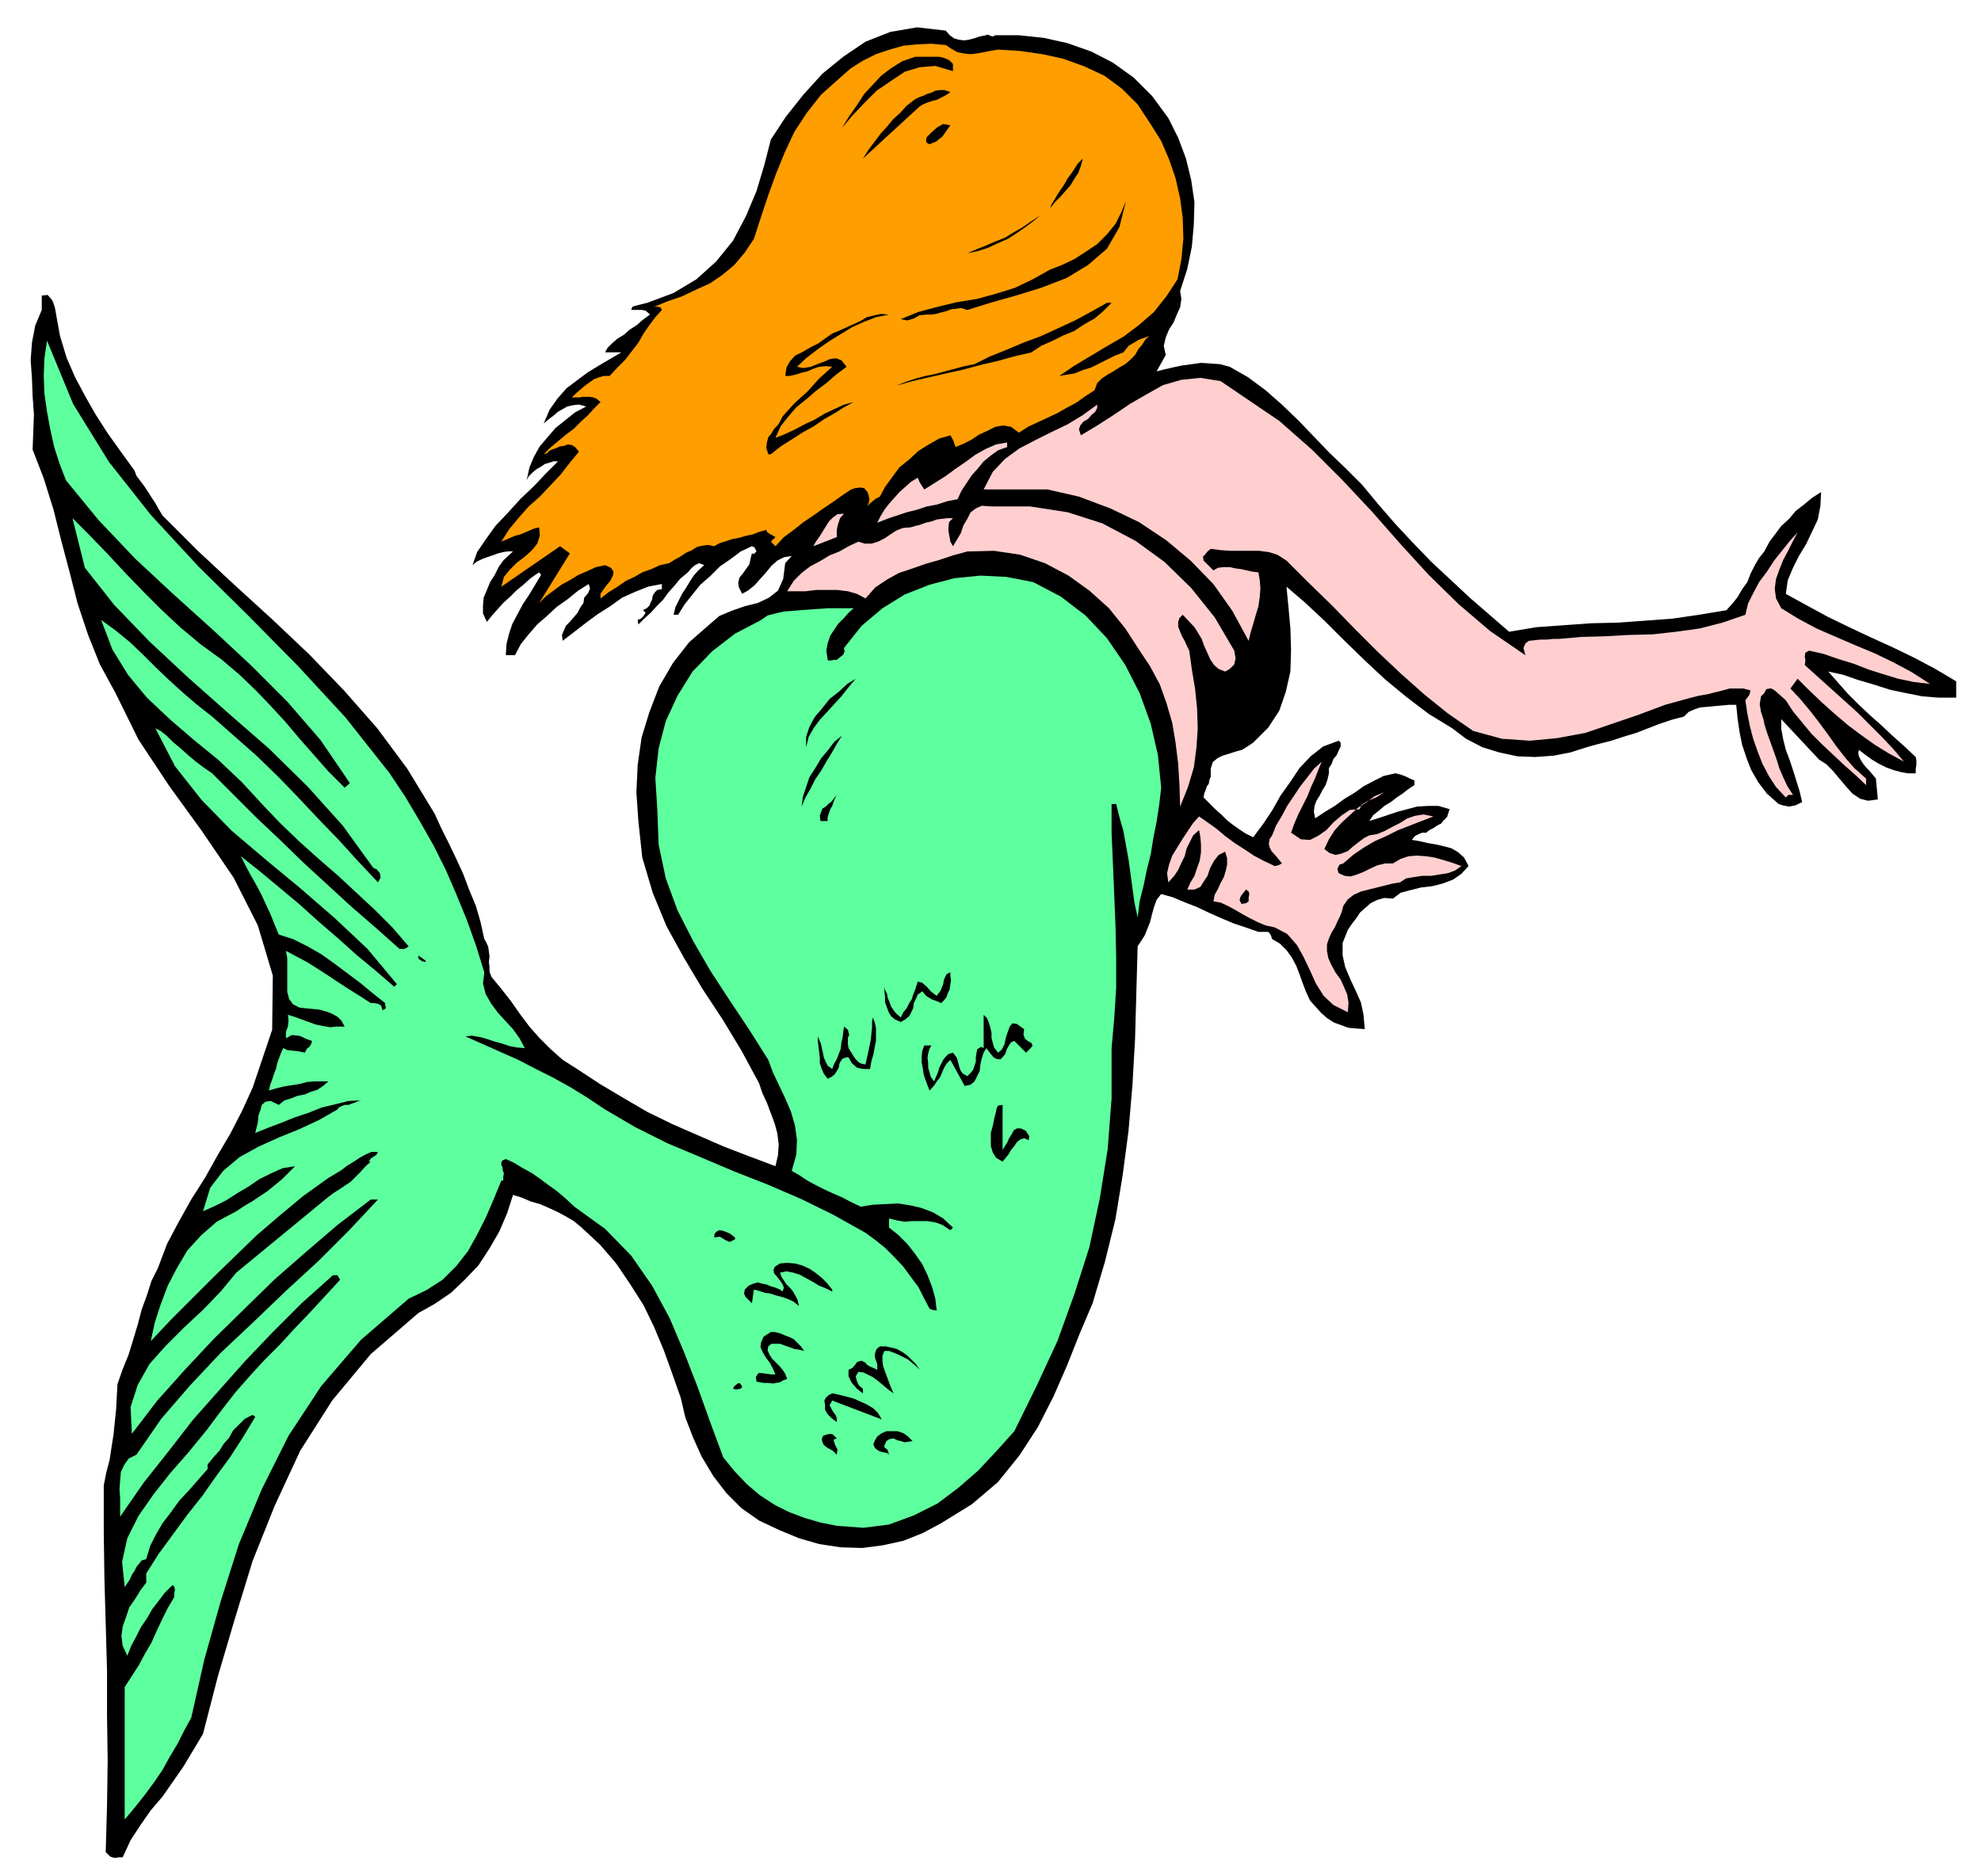 <svg xmlns="http://www.w3.org/2000/svg" width="490.455" height="464.634" fill-rule="evenodd" stroke-linecap="round" preserveAspectRatio="none" viewBox="0 0 3035 2875"><style>.brush1{fill:#000}.pen1{stroke:none}.brush4{fill:#ffcfcf}</style><path d="m1511 54 2-1 5 2 3 1 4-2h36l38 4 36 8 37 13 33 17 32 23 28 28 25 34 15 30 12 32 8 33 5 34-1 34-3 34-7 34-11 34 2 12-2 13-5 11-5 12-7 11-5 12-3 13 3 14-14 25 12-3 13-3 14-3 15-2 14-2 15 1 14 1 15 4 28 16 27 20 25 22 25 24 23 24 24 25 25 24 26 26 24 29 26 30 27 29 29 30 29 27 30 28 30 26 30 26 42-7 42-3 42-3 42-1 41-3 41-3 41-6 42-7 9-10 8-10 7-12 8-11 5-13 6-12 7-12 8-10 8-15 9-12 9-12 12-11 10-12 13-10 12-10 14-9-1 21-4 21-9 19-9 19-11 18-9 18-8 19-3 21 31 17 33 18 33 16 34 16 33 15 33 16 32 17 32 19v25h-27l-25-2-25-5-24-5-25-8-24-7-23-8-23-5 15 17 15 17 16 16 18 17 17 15 17 16 18 16 18 17 1 5v7l-1 6v7h-12l-11-2-11-3-11-4-12-6-10-6-11-8-9-7-1 5 1 5 3 6 4 6 4 5 5 5 5 6 5 6 3 32-15 2-12-3-12-8-9-10-11-13-10-12-10-10-11-7-58-62v15l3 16 4 16 6 16 5 15 5 16 5 16 4 17-10 5-10 2-10-2-6-2-18-16-13-17-11-19-7-18-7-21-4-20-3-21-2-20h-11l-11 1-11 1-10 1-12 1-9 3-9 4-7 7-19 5-18 6-18 7-18 7-20 6-18 6-20 5-18 5-25 8-26 5-28 2-27-1-28-6-26-8-25-13-21-16-36-22-33-25-34-28-31-29-32-31-30-30-30-28-28-24 3 31 3 33 1 33-1 33-7 31-10 29-17 26-23 23-9 6-8 5-11 3-9 3-10 3-8 4-7 6-3 10v12l-2 5-1 6-3 4-2 6-2 5-1 6 9 9 9 9 9 8 9 9 9 7 10 7 9 6 12 6 15-20 14-21 13-23 15-21 14-21 17-18 19-15 24-9 3 3v6l-3 6-3 7-5 6-3 8-4 6v8l-2 9-3 9-5 8-4 8-5 8-3 8-1 9 2 10 15-10 15-9 15-11 15-9 14-10 15-8 16-8 18-4 8 2 8 3 6 3 7 3v7l-9 6-9 7-9 6-9 7-10 6-8 7-9 7-6 9 13-4 15-5 15-5 15-4 15-4 17-1h16l17 5-2 6-2 6-5 5-4 5-6 3-6 4-6 3-5 4h-6l-5 2-6 3-5 6 12 2 13 3 12 2 13 3 11 3 10 6 9 8 7 13-11 12-13 9-16 6-16 4-17 2-16 4-15 4-12 9-13-1-11 3-10 5-8 7-8 7-6 9-7 9-6 9-8 20v19l4 18 8 19 8 17 8 18 4 19 2 22-13-1-12-1-11-4-11-4-11-7-9-8-9-10-8-9-6-13-5-13-5-14-5-13-7-13-8-11-10-10-12-7-2-6-2-3-2-2h-15l-20-7-18-6-19-8-18-8-19-9-18-7-19-8-18-5-7 9-4 11-3 11-3 12-4 10-4 10-5 8-6 9-2 71-2 72-4 70-6 70-9 68-11 67-16 65-19 64-20 47-19 48-21 48-24 47-28 43-33 41-40 34-47 29-28 15-30 12-32 7-31 4-33-1-33-5-31-9-29-12-32-15-27-19-23-23-20-26-18-30-13-29-12-31-7-30-13-37-13-36-15-36-16-33-21-33-21-31-25-29-28-26-12-10-12-7-13-7-13-6-14-6-14-4-14-6-13-4-9 28-12 28-15 26-17 26-21 22-21 20-25 17-25 14-73 63-59 71-49 77-39 84-34 85-27 88-26 88-23 89-15 25-15 25-16 23-16 23-18 21-16 23-15 23-12 26h-6l-6 1-7-2-7-7 2-71 1-69-1-69v-69l-2-71-2-70-1-71v-72l4-20 5-19 3-20 3-19 2-20 2-19 1-20 1-18 8-23 9-22 7-23 7-23 6-23 8-22 7-22 10-20 14-37 18-34 19-34 21-33 19-34 20-34 18-35 16-35 30-89 1-83-23-77-37-73-49-72-50-69-47-71-35-71-24-44-18-45-16-48-12-47-13-49-12-48-15-48-17-44 1-27 1-27-2-28-1-27-2-28 2-27 5-26 10-24v-22l9-1 7 8 2 5 2 6 1 5 1 6 6 33 10 33 13 30 16 30 16 28 18 28 20 28 21 29 3 8 6 8 6 8 6 9 5 8 6 9 5 9 6 10 54 54 57 53 57 52 57 54 53 55 51 58 46 62 42 69 10 22 12 24 11 23 11 24 9 24 10 24 7 24 6 27 3 5 3 7 1 7 1 8-1 8 1 8v7l3 8 14 17 15 19 14 20 15 20 15 17 18 18 18 16 22 14 35 23 37 22 36 21 39 19 39 17 39 17 39 15 40 15 4-17 1-16-2-17-4-15-6-16-6-16-7-15-5-15-27-50-29-48-31-47-28-47-27-49-21-51-16-54-6-56-3-44 2-42 6-42 12-39 15-39 21-36 25-32 31-27 15-13 19-8 20-7 20-5 17-8 14-11 8-18 3-24 10-11-12 2-10 5-9 8-9 11-9 10-8 9-10 8-9 5-5-10-1-7 2-8 5-6 5-7 5-7 2-9 2-8 3 1 4-4-3-6-4-2-17 8-16 12-16 11-15 15-15 13-12 15-12 15-10 16h-7l3-12 5-10 5-10 6-9 6-10 6-9 7-8 9-8-8-3-6 3-6 5-5 6-12 10-9 11-9 10-8 11-10 10-9 10-10 9-9 9-1-7 5-2 4-4 3-5-4-4 6-3 4-4 2-5 2-4 1-6 3-5 4-4 7-1v-8l-21 4-20 8-20 9-18 13-19 12-19 14-18 14-17 13-1-9 3-7 3-7 6-6 6-7 6-7 4-8 5-7 1-8 6-7 3-7-2-7-16 10-16 13-17 12-15 14-15 13-13 15-12 15-9 17h-14l1-17 4-16 5-15 8-15 8-15 10-15 9-15 9-15-3-4-13 9-11 10-11 9-10 10-10 9-9 10-8 9-8 10-6-13v-12l1-12 5-12 5-12 7-11 6-12 7-10 15-14h-8l-7 1-8 2-8 3-9 3-8 3-8 4-6 5 7-20 13-19 15-21 19-20 19-21 21-20 19-20 18-18h-7l-6 2-7 2-6 4-7 4-6 5-6 6-3 6 4-19 7-17 9-16 12-14 12-14 15-12 15-12 17-9-11-3-9 1-9 2-7 4-7 4-7 6-8 6-7 6 9-21 12-17 14-16 16-12 16-12 18-11 17-10 17-10h-25l4-7 7-7 8-7 10-6 9-8 11-7 9-8 11-8-7-6-6-1h-16l2-5 7-2 8-2 8-2 40-15 35-21 30-27 26-32 20-38 16-38 12-40 10-39 23-35 27-34 29-32 32-26 34-23 38-15 41-7 44 5 6 7 7 5 7 2 8 1 7-1 8-2 9-3 10-2z" class="pen1 brush1"/><path d="m1529 76 33 2 35 5 32 7 33 12 30 14 27 20 24 24 21 32 15 24 12 28 10 29 7 31 4 30 1 32-3 31-6 31-17 26-19 24-23 20-24 18-26 15-25 15-25 15-22 15 12-2 12-2 12-5 13-4 12-6 12-6 12-6 13-5 8-10 10-6 5-3 5-2 6-2 6-2-6 5-5 8-6 7-5 9-7 7-8 7-9 5-9 6-9 5-9 6-7 7-4 11-14 9-14 10-15 8-14 8-15 7-15 7-15 7-14 9-12-9-12-2-12 2-12 6-13 6-12 8-12 6-12 5-4-11-4-7-17 5-16 9-16 10-14 13-15 12-11 15-11 15-8 15-6 3-5 4-5 4-3 4 2-6 1-4-1-6-2-6-5-6-6-1-8 1-6 2-15 10-14 10-15 10-14 10-15 10-15 12-15 11-13 14-7-7 7-7-5-3-4-2-4-3-1-3-11 3-10 4-10 2-10 3-11 2-9 3-10 3-9 5-9-2-8 1-9 2-8 5-9 4-9 6-9 5-8 5-14 3-13 6-14 5-12 7-13 6-13 9-13 8-13 10v-7l4-6 5-7 6-7 4-8 1-6-4-6-9-4-14 3-13 6-14 6-13 8-13 7-12 9-12 9-10 10 47-76-15-11-90 62 4-15 9-11 11-11 12-9 11-10 8-10 4-12-1-13-8 2-7 3-7 3-7 3-8 2-7 3-7 3-7 3 12-19 15-18 15-17 17-15 16-17 16-17 14-18 14-17-6-7-5-3-6-1-5 2-7 1-7 3-6 2-5 3-1 2-6 2 10-10 12-10 12-10 12-9 11-11 11-10 9-10 10-10-6-5-5-2-6-1h-10l-5 1h-12l6-6 7-6 7-6 7-5 7-5 8-3 7-2h9l12-13 12-12 10-13 10-13 8-14 9-13 9-12 10-11-2-4-4-1h-5l-3 1 22-9 23-8 21-10 22-10 19-13 18-15 16-19 14-21 11-34 11-33 12-33 13-32 15-32 19-29 22-28 28-25 17-15 19-12 20-10 21-7 21-6 21-2 22-1 22 2 9 6 9 5 10 2 10 1 9-1 11-2 10-2 12-2z" class="pen1" style="fill:#ff9e00"/><path d="M1460 98v11l-27-8-24 2-23 7-21 14-22 15-19 19-18 19-16 19 11-18 12-17 11-17 13-14 13-14 16-12 16-10 20-7h37l8 2 7 3 6 6zm-4 43-4 3-5 3-6 3-6 3-8 2-6 2-7 3-5 3-87 80 9-14 9-12 9-12 10-11 9-11 11-10 10-11 13-10 6-3 6-2 6-3 7-2 6-3 7-1h7l9 3zm0 51-5 7-7 10-10 8-10 4-4-2-1-2v-4l1-3 8-8 8-7 9-5 11 2zm153 127 2-6 5-8 6-10 7-10 7-12 8-11 7-11 8-8-3 11-4 11-6 9-6 10-8 9-8 9-8 8-7 9zm-127 156-9-3-8 1-8 1-8 3-8 2-7 2-8 1h-6l-11 1-9 5-10 3-10-2 27-11 30-8 29-7 31-5 29-8 29-9 27-13 27-15 18-7 19-9 17-11 18-12 15-15 13-16 9-18 7-17-10 40-19 33-29 25-33 20-39 15-39 12-39 11-35 11zm0-87 14-6 15-6 14-6 15-6 13-8 14-8 13-9 14-9-11 9-12 9-13 9-14 9-16 7-15 7-16 5-15 3zm221 76-13 13-13 11-16 9-15 10-17 7-16 8-18 8-15 10-26 6-25 7-26 6-26 7-27 6-26 6-26 6-25 7 15-6 15-5 15-4 15-3 15-4 15-4 15-4 15-3 24-12 25-10 26-11 27-10 26-12 26-12 24-13 25-14h7zm-341 18-20 4-18 7-18 8-18 11-18 11-17 12-17 13-15 14 10 2 11-2 10-4 11-4 9-4 9-1 8 3 8 10-16 12-15 13-16 12-15 13-15 12-12 14-12 15-8 18 15-6 15-7 15-8 15-7 15-9 15-7 15-7 15-4-15 8-14 9-16 9-16 11-18 10-17 11-16 10-15 12h-4l-3-10 1-8 2-8 5-6 4-7 6-6 4-7 3-6 9-10 9-10 10-9 10-9 9-10 9-10 10-9 10-9-10-1-10 1-9 3-9 4-9 2-9 3-9 2h-7l2-13 5-9 8-9 12-6 12-7 12-6 11-8 10-7 10-4 11-5 11-5 11-5 10-6 12-3 10-2 12 1z" class="pen1 brush1"/><path d="m597 1185 24 36 22 37 21 37 19 38 16 37 16 39 14 39 13 42-2 17 4 16 8 14 11 15 11 12 12 13 10 14 8 15-12-1-11-2-12-4-11-3-12-4-11-3-12-2-10 1 27 12 27 12 27 12 27 14 26 13 27 15 26 16 27 18 46 27 50 25 50 21 52 22 51 20 51 22 49 24 50 28 15 11 15 12 14 14 14 15 11 15 12 16 8 16 9 17 4 2 7 1-2-18-5-18-7-18-8-17-12-17-11-14-14-14-14-11v-14l12 3 12 2 12-1h23l12 2 11 4 12 8 4-4-15-14-15-9-18-7-17-4-19-3-19 1-20 1-18 3-15-7-13-7-14-6-13-6-14-7-13-7-12-8-12-7 7-25 1-22-3-22-6-21-9-21-9-19-10-21-7-19-29-46-30-45-30-46-26-45-24-47-18-49-11-52-2-54-3-48 5-45 11-42 18-39 23-37 30-31 35-27 40-21 10-7 12-3 13-3 13-1 12-1 14-1 14-1 14-1h40l-8 7-7 8-9 9-6 9-6 9-4 12-2 11 2 14 1 1h4l5-1h4l5-4 5-4 2-5-1-5 27-34 32-27 34-21 38-15 38-10 40-4 40 2 41 8 42 22 38 29 33 35 28 41 22 43 17 47 11 48 5 50-3 26-4 26-5 25-4 25-6 24-5 24-6 24-3 25-5-23-3-22-3-22-3-22-4-22-4-22-6-21-5-20h-7v44l2 46 2 48 2 49 1 47v48l-3 47-4 45v77l-6 78-12 75-16 75-23 72-26 72-32 69-34 69-27 30-28 30-31 27-32 24-36 18-38 14-39 5-41-3-25-5-24-7-24-9-22-11-23-15-20-17-19-20-17-21-20-54-19-53-21-54-22-52-27-50-32-46-40-41-47-34-14-13-13-11-14-10-12-9-13-9-13-7-13-8-13-6-5 2-2 3v4l2 4v4l2 5-1 5v6h-3l-11 27-12 28-13 26-15 27-18 23-21 21-25 16-27 13-73 63-61 71-50 76-41 82-35 84-28 88-25 89-20 89-11 20-10 20-12 20-11 20-13 19-14 19-15 19-16 19v-203l11-17 11-17 9-17 10-17 8-18 8-17 9-18 10-17v-6l1-5-1-5-3-2-12 12-9 12-10 13-8 14-9 13-7 14-8 15-6 15-7-15-2-15 2-15 5-14 5-15 9-13 8-13 9-12v-14l19-30 22-30 22-30 23-29 21-30 22-30 20-31 18-30-4-3-12 6-9 9-9 9-6 11-8 9-7 11-9 10-9 11v7l-14 16-14 16-15 16-13 18-13 17-10 17-9 18-6 20-7 2-4 5-4 5-3 6-4 6-3 7-4 6-4 6-4-39 8-36 17-34 23-33 26-33 28-32 27-33 24-32 21-27 22-25 22-24 24-24 22-24 23-24 23-25 24-26-4-7h-7l-48 43-44 44-42 44-40 45-40 45-38 49-38 48-36 52v-28l-1-14 1-13 1-13 5-11 7-10 12-6 38-55 44-51 47-50 50-47 50-48 50-46 47-47 44-47h-11l-51 39-49 42-48 42-46 45-46 45-44 47-43 48-39 51-2-41 11-34 18-32 25-28 28-28 29-27 27-28 24-29 141-116-4-3 4 3 8-6 8-5 9-6 9-6 8-8 8-8 7-8 8-7h-3l3-5 5-3 4-3 2-4h-10l-9 4-9 5-9 6-10 6-9 7-10 6-10 6-39 28-36 30-35 30-33 32-33 32-32 32-33 33-31 33 6-28 9-28 11-29 14-27 16-27 21-23 24-21 30-16 12-8 12-7 12-8 12-8 11-9 11-9 10-10 10-10-19 3-18 8-18 9-16 11-17 10-17 11-18 9-18 8 11-36 20-26 25-21 29-16 31-14 32-13 30-14 28-16 2-3 4-2 5-2h6l5-2 6-2 4-2 5-1-20 1-20 5-21 5-20 8-21 7-20 8-21 8-20 8 2-8 2-8 1-11 3-8 2-8 6-5 8-1 12 6 9-7 10-3 10-4 11-2 9-4 10-3 9-6 8-7h-21l-12 1-11 3-13 2-12 2-12 3-10 3 2-9 3-8 3-9 3-8 2-9 3-8 3-8 3-6 6 3 9 1 9 1 9 2 3-6 4-3 3-5 1-4-6-2-5-2-6-3-4-1-10-1-9 5v-10l3-8 1-9-1-9 10 3 11 4 11 4 11 4 10 2 12 2 10-1h12l-5-9-6-6-9-5-8-3-11-3-10-1-11-1-9-1-10-5-6-8-3-11v-52l-2-11 15 8 17 9 16 10 17 11 15 10 17 11 16 10 17 11h5l6 1 5 3 2 7 4-2 1-2-1-4v-3l-19-15-18-15-20-15-20-15-21-15-21-12-22-11-22-7-7-17-6-15-7-15-7-15-8-15-8-14-8-15-7-14 29 23 30 25 30 25 30 27 29 25 29 26 29 24 29 25 4-4-45-54-50-47-53-46-52-43-53-45-46-47-41-52-30-58 8 4 10 8 9 9 12 10 11 10 12 10 12 9 13 9 33 33 35 35 36 34 36 35 36 33 37 34 37 32 37 33h7l3-1 4-3-25-29-27-27-29-27-28-26-30-26-29-26-28-27-25-26-35-38-36-34-38-31-36-31-35-33-29-35-24-39-17-45 22 16 22 18 20 19 21 21 20 19 21 19 21 18 23 18 34 30 34 30 32 31 32 33 30 32 31 32 30 33 31 33 4-7-1-7-5-6-5-2-47-65-54-60-59-58-62-54-62-55-59-55-54-56-45-57-19-76 27 27 27 28 27 29 28 29 27 27 30 28 30 25 33 24 27 23 25 24 23 24 23 25 21 25 22 25 22 25 25 25 8-7-45-66-51-59-56-56-58-54-61-55-58-54-56-59-50-61-10-26-8-25-6-27-5-27-4-28-1-27 1-27 4-27 40 97 55 89 64 81 73 79 76 75 76 77 73 79 68 86z" class="pen1" style="fill:#5eff9e"/><path d="m1960 645 50 44 47 47 45 48 44 50 43 47 46 45 48 41 54 37-3-11 3-7 5-4 9-1 9-1h10l9-1h9l34-3 36-1 36-2 38-1 36-4 36-5 35-9 35-12 4-17 8-16 9-17 12-16 11-17 12-15 12-15 12-13-7 13-7 14-8 15-6 15-5 14-2 15 2 15 8 15 26 16 28 15 30 13 30 13 29 12 29 14 28 15 28 18-25-3-24-5-23-7-22-7-23-9-23-7-23-8-22-5-6 3-1 6 1 6-1 7 20 18 20 18 20 18 21 19 18 18 19 19 17 18 17 20-24-13-21-13-21-15-20-15-20-17-19-17-20-19-18-18-11 15 15 16 15 18 14 18 14 19 12 17 14 18 14 16 18 16v10l-17-16-17-15-17-16-16-15-17-17-14-17-14-17-11-17-9-8-8-7-5-3h-3l-5 1-3 6-5 5-1 6-1 6 1 6 1 6 2 6 2 6 1 6 4 13 5 14 5 14 5 14 4 13 6 14 6 13 9 14h-7l-4 4-15-16-11-17-10-19-7-18-7-20-5-19-4-20-3-20 6-8 2-7-11-3h-21l-11 3-12 3-12 3-12 2-12 3-40 11-40 15-41 14-41 14-43 8-42 4-43-3-44-12-39-27-36-29-36-32-35-33-36-36-34-35-36-35-34-34-14-9-13-4-15-2h-44l-15-1-15-2-5 4-4 5-3 3 1 6 15 15 7-4 9-1h9l9 2 8 1 9 2 9 2 9 1 2 12 1 13-1 13-2 14-4 13-4 14-4 13-3 13-25-46-29-41-35-36-37-31-42-28-44-21-48-18-48-11h-98l14-27 19-20 22-16 25-13 24-12 25-12 23-14 22-16v5l-3 6-6 5-5 6-7 4-5 6-2 6 3 9 25-15 25-16 25-17 26-15 25-14 28-8 29-3 31 5 90 61zm-417 40-14 5-11 8-11 9-9 11-9 10-8 12-8 12-6 13-16 3-15 5-16 3-15 5-16 4-15 5-15 5-15 6 5-10 6-10 7-9 8-9 8-9 9-8 9-8 10-6 3 7 7 11 16-10 16-10 15-11 16-11 15-11 16-9 16-7 17-3v7z" class="pen1 brush4"/><path d="m1891 997 1 6 1 6-1 4-1 5-7 7-7 4-10-4-7-6-6-9-4-9-5-11-4-11-6-10-5-8-18-19-5 5-2 6v7l3 8 3 7 4 7 3 7 4 8 4 29 5 30 3 30 1 30-2 30-4 30-9 30-12 30-1-33-2-33-4-32-5-30-9-31-10-28-15-28-16-24-22-34-25-31-30-27-32-23-36-19-38-13-40-6-41 1-22 6-21 7-21 6-20 7-21 7-18 10-18 12-15 17-13-7-14-4-16-2h-33l-16 2h-28l10-16 12-12 13-10 15-8 15-9 15-6 14-8 15-7 10 3h10l10-3 10-5 9-6 9-6 10-4 12-1 7-2 8-2 8-3 9-2 8-3 8-1 8-1h9l-6 6-1 9v4l1 6 1 5 1 6 4 7 6-10 6-10 4-12 6-10 5-10 8-6 9-4 14 1h60l58 9 53 17 51 27 44 32 41 40 36 45 30 51zm-609-174-36 14 4-7 5-7 5-8 5-8 5-8 6-6 7-5 10-1-6 7-3 9-1 4-1 5v11z" class="pen1 brush4"/><path d="m1311 1040-11 13-11 14-11 12-11 12-11 12-9 12-8 14-4 16v-16l5-15 8-15 11-13 12-15 14-11 13-12 13-8zm-83 196 2-15 5-15 5-15 9-14 9-15 10-12 10-13 12-10-8 13-8 14-8 13-8 14-9 13-7 14-8 14-6 14z" class="pen1 brush1"/><path d="m1978 1276 15 10 14 1 12-6 13-9 11-12 13-11 12-8 15-1 3-7 5-3 5-3 5-2 9-4 10-7-14 6-12 9-14 9-12 11-12 11-11 12-9 14-7 15 8 6 9 3 9-2 10-4 8-7 9-7 8-6 8-4 12-2 12-5 11-6 12-6 11-7 12-4 13-2 15 3-18 7-18 7-18 7-18 9-18 8-17 10-16 11-15 13-6 2-2 4-1 3 2 6 9 4 9 1 10-3 10-4 10-5 11-5 12-3h12l12-7 12-4 13-1 14 1 13 2 14 4 13 4 14 5-10 7-11 4-13 2-12 2h-14l-13 2-12 2-9 6-12 2-12 3-12 3-12 3-12 3-11 5-9 7-7 10-2 8-3 8-4 8-4 9-5 8-4 9-3 9v10l2 11 5 11 6 11 8 11 5 11 5 12 2 12-1 15-22-11-15-14-12-19-9-20-10-21-10-18-15-17-19-10-14-3-12-5-12-6-11-6-12-7-11-6-11-5-11-2 2-10 5-9 4-9 5-9 3-10 2-9v-10l-3-10-10 5-7 9-6 11-4 12-6 9-5 8-9 4h-11l5-11 6-10 4-12 4-11 2-13v-12l-1-12-2-10-9 8-5 10-5 10-3 12-5 10-5 11-6 9-9 10-2-14 3-13 5-14 8-13 8-13 8-12 8-12 9-10 13 9 14 10 13 11 15 11 14 9 15 10 15 8 17 8 5-1 6-3-8-10-8-9-3-6-1-5 1-7 4-6 6-15 9-15 8-15 10-15 10-15 11-14 10-13 12-11-5 12-5 13-6 13-6 15-7 14-7 14-6 14-5 14z" class="pen1 brush4"/><path d="m532 1211 11 3-11-3zm736 47h-11l-1-8 2-6 2-5 5-3 4-4 5-4 4-5 4-5-1 2-2 4-2 5-2 6-3 5-2 6-2 6v6zm645 123-4 3-7 1-3-6 2-6 4-5 4-5 4 3 1 4-1 5v6zm-1261 91v2l-5-1-6-4v-5l11 8zm804 18v5l1 7-1 6-1 8-3 6-2 6-4 5-4 4-7-3-8-3-8-5-6-7-7 5-3 7-3 6-1 8-3 6-3 6-6 5-7 4-9-4-6-5-4-7-2-6-3-8v-8l-1-9v-7l1 5 3 6 1 6 3 7 2 6 4 6 4 5 7 6 4-8 5-6 4-8 4-6 2-7 3-7 2-7 2-6 7 2 7 6 6 7 9 7 6-8 4-10 1-6 2-5 3-5 5-2zm73 123 6-5 4-8 2-10 3-9 3-8 4-5 7 1 11 8-1 8 2 6 3 3 5 3 2 1 2 4-3 4-7 7-18-18-5 2-4 6-3 6-2 6-4 5-3 3h-5l-6-3-11-14-4 7-3 9-2 9-1 10-4 8-4 8-6 5-9 2-22-40-6 6-4 7-3 7-3 7-4 5-4 6-4 5-4 4-3-8-3-8-3-9-1-8-2-10v-9l1-9 3-8h11l-3 5-2 7-1 7 1 8v7l2 7 2 7 5 7 3-7 3-7 2-7 3-6 3-6 4-5 4-4 7-2 6 8 3 11 1 4 2 5 3 4 7 4 5-5 4-5 2-6 2-6v-7l1-6 1-6 3-2 3-2 4 2v-51l5 5 3 7 2 7 2 8v8l2 8 2 7 6 8zm-196 25h-10l-10-2-8-7-5-9h-3l-6 2-3 4-2 4-1 6-3 5-3 5-5 4-6 3-6-8-3-7-3-9v-8l-1-9-1-8-1-9v-7l2 5 3 7 1 6 2 8 1 6 3 7 3 6 7 5 3-8 4-7 3-8 3-8 1-9 2-9 1-8 1-8 6 5 2 8-2 4v10l1 6 5 8 5 8 3 3 3 3 4 2 6 1 2-9 2-9 2-10 2-9 1-10 1-9v-9l1-7 3 7 2 9v20l-2 10-2 11-3 10-2 12zm203 55v69l3-5 4-6 3-7 4-6 3-6 5-3h6l8 4 1 2 2 3 2 3-1 6-7-3-6 2-5 4-4 6-5 6-4 7-5 6-4 5-10-6-5-8-3-10v-20l3-11 2-10 2-8 1-4 1-5 2-4 7-1zm-410 203v3l-8 4-7-3-8-5-9 1 1-6 3-3 4-2 6 1 10 4 8 6zm149 80v3l-10-5-10-4-10-6-9-5-11-6-10-3-10-2-10 2 2 6 4 6 4 6 6 6 4 5 4 7 3 6 2 9-9-7-9-4-9-3-8-2-9-3-8-1-9-3-8-2-3 21-6-6-4-4-2-5 1-6 6-6 7-3 7-2 7 2 6 1 7 3 7 2 7 3 4 3 2-6-2-5-4-6-4-5-5-6-1-5 2-5 8-5 11-1 12 1 11 3 11 5 9 6 10 8 8 8 8 10zm-43 94-8-2-7-1-8-3-6-2-8-3h-13l-5 4-1 6 3 7 4 6 6 6 5 5 5 6 4 6 3 8-6 2-5 3-6 1-5 1-7-1h-7l-6-1-5-1-1-7 2-3 2-3h5l8 1 6 1h7l-4-9-4-8-6-8-5-8-4-9 1-7 4-9 11-7h6l8 2 7 3 8 3 6 3 6 6 5 5 5 7zm177 29-6-6-6-5-6-5-6-3-8-4-7-3-8-3h-7l-3 7v9l1 7 3 9 3 8 3 8 3 8 4 9-7-5-6-5-6-5-6-5-7-5-6-3-8-4-8-1-4 7 2 8 3 6 6 5v7l-9-7-8-9-5-10v-10l6-3 5-6 2-3 3-1 4-1 6 3 2 3 5 3 5 2 6 3v-9l-3-8-1-5 1-5 2-5 5-4h9l9 2 8 2 9 5 7 5 7 7 6 6 6 9zm-272 25-1 3-2 1-6 1-5-1 2-4 5-4 3-1 4 5zm214 51-76-29-4 7 4 8 2 3 3 4 2 5v6l-8-6-6-6-4-7v-7l-1-7 2-4 4-4 6-3 10 2 12 3 11 3 11 5 9 4 10 6 7 7 6 10zm-69 29-5 2 2 7 4 8-1 8-6-6-9-5-5-4-2-4-1-5 2-5 6-2 5-1 4 1 6 6zm116 4-6 1-6 1-6-2-5-1-6-3-6 1-5 3-3 7v3l3 2 2 2 2 7-2-2-3-1-5-1-4-1-5-3-3-3-2-5 2-5 4-7 7-5 7-3h17l9 3 7 5 7 7z" class="pen1 brush1"/></svg>
